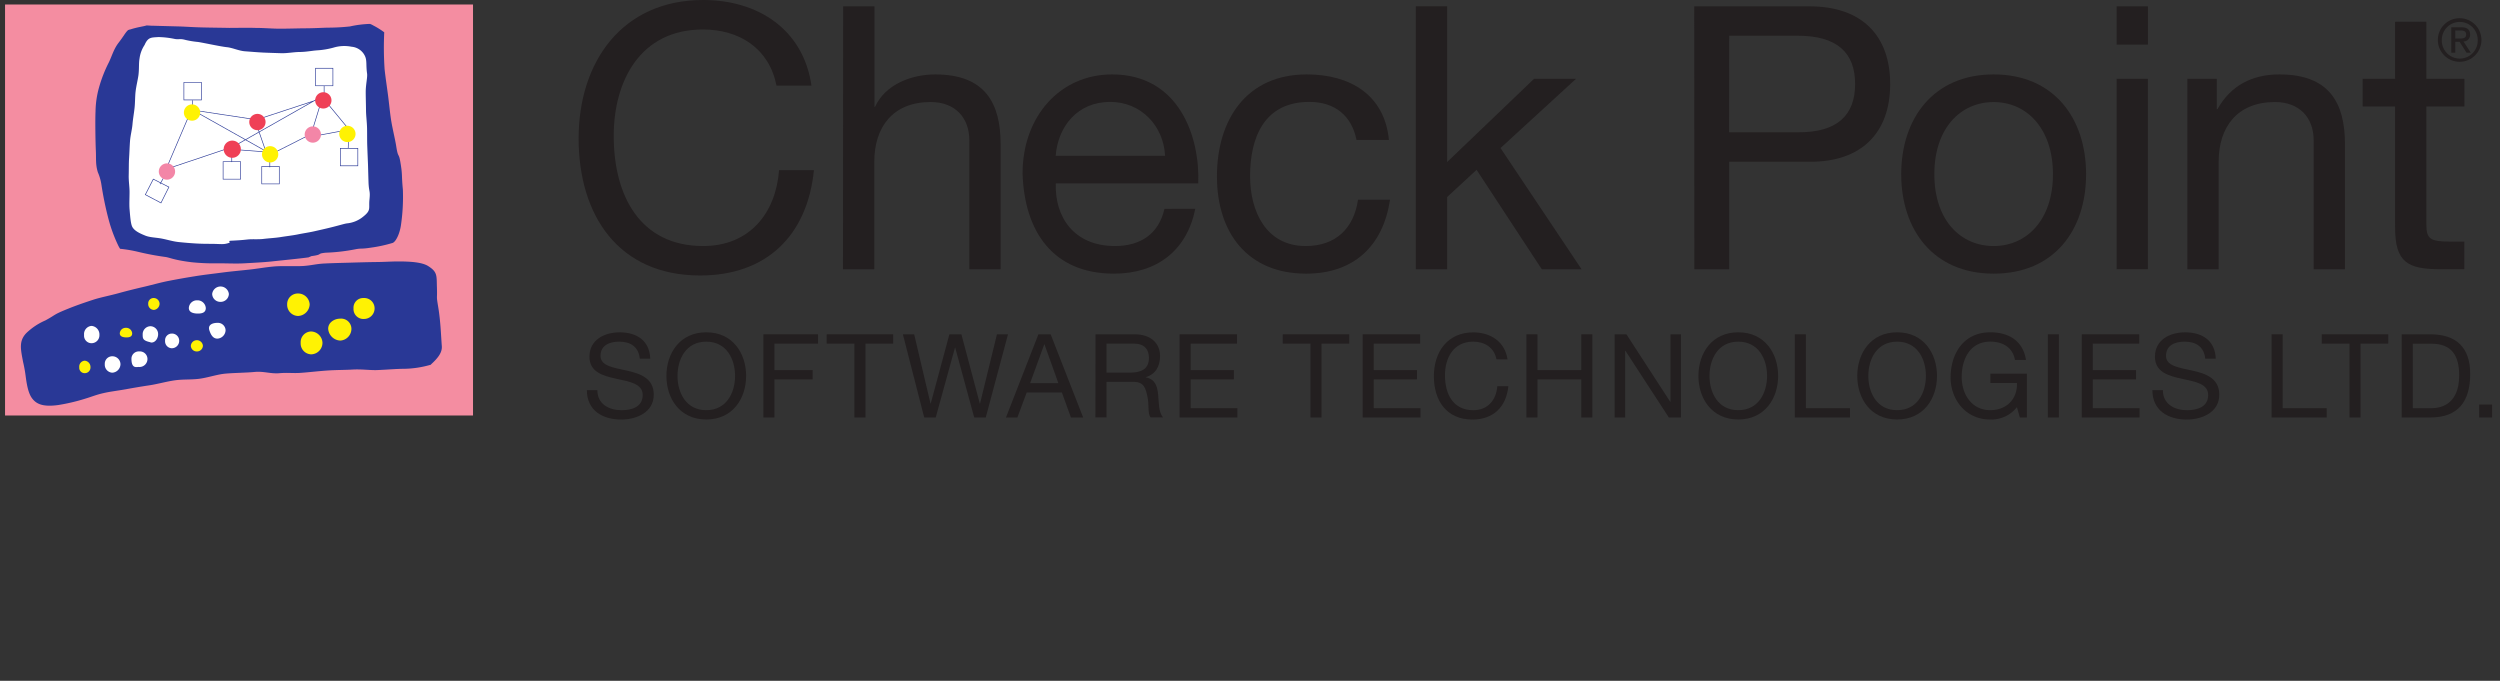 <svg xmlns="http://www.w3.org/2000/svg" viewBox="0 0 788.51 214.73"><rect x="0" y="0" width="788.51" height="214.73" fill="#333333" stroke="none"/><defs><style>.cls-1{fill:#f48da1;}.cls-2{fill:#293896;}.cls-3{fill:#fff;}.cls-4{fill:#fff203;}.cls-5,.cls-9{fill:none;}.cls-5{stroke:#293896;stroke-width:0.2px;}.cls-6{fill:#ef4056;}.cls-7{fill:#f386a7;}.cls-8{fill:#231f20;}</style></defs><title>Asset 1</title><g id="Layer_2" data-name="Layer 2"><g id="Layer_1-2" data-name="Layer 1"><rect class="cls-1" x="1.59" y="1.42" width="147.6" height="129.63"/><path class="cls-2" d="M97.44,81.16c-3.05.42-9,1-11.91,1.32-2.62.27-5.46.4-8.41.57-2.63.15-5.37,0-8.16,0a69.43,69.43,0,0,1-8.43-.33c-5.75-.69-6.95-1.5-8.5-1.69a84.18,84.18,0,0,1-8.31-1.56,42.41,42.41,0,0,0-5.84-1,9.17,9.17,0,0,1-.72-1.31,46.86,46.86,0,0,1-2.92-8A103.91,103.91,0,0,1,32,58.33a15.45,15.45,0,0,0-1.14-4c-.76-2.53-.5-4-.63-6.82S30,38,30.13,35.2a29.57,29.57,0,0,1,1.11-7.64,42.81,42.81,0,0,1,3.15-8c1-2.16,1.53-4.14,3-6.06,1.7-2.2,2.11-3.18,3-4a4,4,0,0,1,.8-.24c2.08-.69,4-.9,5.06-1.24.26,0,1.35.09,1.6.09.47,0,3.47.1,7.94.21,2.34.05,5.07.27,8,.33,2.67.07,5.54.09,8.5.15,2.7,0,5.48-.08,8.24,0,2.55,0,5.1.23,7.56.25,2.67,0,5.25-.09,7.65-.12,2.72,0,5.22-.13,7.39-.21a65.14,65.14,0,0,0,7.24-.38,33.33,33.33,0,0,1,6.32-.8,5.3,5.3,0,0,1,1,.47,24.65,24.65,0,0,1,3.5,2.18,101.9,101.9,0,0,0,.11,11.59c.26,2.49.7,5.32,1.08,8.23.36,2.74.54,4.92.93,7.57s1.35,6.47,1.67,8.61c.61,3.88.77,1.79,1.31,5,.71,4.2.31,3.76.78,8.6a61.74,61.74,0,0,1-.63,11.37c-.45,2.85-1.64,5.06-2.57,5.45a44.17,44.17,0,0,1-6.9,1.5c-3.17.5-2.91.13-4.81.5a58.21,58.21,0,0,1-9.37,1.09c-3.13.3-.74.56-4.4,1.06-.27,0-.65.3-1,.35"/><path class="cls-3" d="M45.64,14.09c1.1-2.42,2.06-2.24,4.35-2.4a27.56,27.56,0,0,1,5.19.61c1.45.23,1.47-.21,3.38.31a28.8,28.8,0,0,0,3.91.63c1.74.26,7,1.42,9.05,1.64,1.84.18,3.79,1.16,5.77,1.3s3.81.31,5.72.4,3.84.14,5.69.2,3.92-.36,5.72-.38c2,0,3.84-.38,5.47-.51a25.24,25.24,0,0,0,5.26-.86,11.74,11.74,0,0,1,5.73-.29,5.13,5.13,0,0,1,4.26,3c.64,1.43.26,2.82.63,5.39.19,1.23-.39,3.28-.42,5.79,0,1.71.07,3.64.09,5.68,0,1.86.29,3.81.33,5.79s0,3.87.07,5.77.16,4,.23,5.78c.06,2.06.11,3.94.16,5.54.13,3.31.61,2.47.3,5.51-.29,2.77.62,3.29-2,5.36a9.5,9.5,0,0,1-5.06,2.1c-.71.07-2.52.65-5.23,1.31-1.5.38-3.27.77-5.25,1.22-1.59.36-3.42.61-5.29,1-1.68.32-3.41.51-5.26.81-1.67.27-3.49.34-5.28.56s-3.46,0-5.22.2-3.29.29-5,.37c-1.37.06,0,.45-.71.69-1.69.56-2.14.36-5.35.3-1.61,0-3.2,0-5.17-.12-1.71-.1-3.62-.26-5.4-.45s-3.51-.74-5.19-1.07c-1.89-.37-3.8-.35-5.28-.95-1.88-.75-3.41-1.52-4.09-2.72-.54-1-.68-3.22-.89-5.66-.12-1.57,0-3.4,0-5.4,0-1.66-.31-3.44-.26-5.32s0-3.56.12-5.42.16-3.53.29-5.31.63-3.54.78-5.3.48-3.52.66-5.23.13-3.49.32-5.12c.22-1.81.66-3.49.89-5.07.27-2,.08-3.77.34-5.22a10,10,0,0,1,1.66-4.45"/><path class="cls-2" d="M136,115a32,32,0,0,1-8.9,1.33c-1.89,0-4.64.24-8,.39-2.41.1-4.92-.33-7.91-.16-2.42.14-5,.11-7.75.29s-5.53.52-8.44.74c-2.63.2-4.13-.12-6.87.12s-4.92-.66-7.75-.4c-2.56.26-7,.3-9.52.56s-5.62,1.32-8.18,1.62-4.82.11-7.35.44-5.68,1.22-8.16,1.59-5.13.82-7.48,1.25c-2.54.46-5,.73-7.1,1.23-2,.44-3.72,1.13-5.29,1.61a60.32,60.32,0,0,1-8.93,2.14c-4.87.67-7-.32-8.37-2.28-1.19-1.75-1.61-4.56-1.93-7a42.4,42.4,0,0,0-.79-4.31c-.75-4-1.4-6.55,1-9.08a20.18,20.18,0,0,1,6-4c3.7-2,2.23-1.71,7.48-3.82q3.11-1.25,7.65-2.72c2.34-.76,5.07-1.26,8-2.07q3.65-1,7.94-2c2.54-.58,5.19-1.37,8.08-1.92q3.84-.75,8.1-1.43c2.73-.45,5.62-.76,8.62-1.16,2.67-.35,5.45-.6,8.34-.91,2.57-.27,5.19-.76,7.93-1s6.36,0,9.18-.15c2.5-.16,4.14-.66,6.78-.79s5.22-.18,7.92-.26,5.34-.16,8.12-.2c2.3,0,4.65-.17,7-.19,3.89,0,7.69.21,9.66,1.48,2.95,1.88,2.61,3,2.73,6.71.14,4.18-.26,2.15.42,6.28.73,4.46.83,8.35,1.12,12.23.16,2-1.18,3.75-3.44,5.8"/><path class="cls-3" d="M28.85,108.25a2.5,2.5,0,0,0,2.51-2.61,2.72,2.72,0,0,0-2.51-2.85,2.58,2.58,0,0,0-2.33,2.85,2.36,2.36,0,0,0,2.33,2.61"/><path class="cls-3" d="M43.93,115.75a2.52,2.52,0,0,0,2.58-2.6,2.4,2.4,0,0,0-2.58-2.31,2.31,2.31,0,0,0-2.47,2.31c0,3.4,1.79,2.49,2.47,2.6"/><path class="cls-3" d="M35.41,117.55A2.74,2.74,0,0,0,38,114.86a2.56,2.56,0,0,0-2.61-2.49,2.35,2.35,0,0,0-2.34,2.49,2.52,2.52,0,0,0,2.34,2.69"/><path class="cls-3" d="M68.53,106.81a2.74,2.74,0,0,0,2.62-2.68,2.43,2.43,0,0,0-2.62-2.3c-1.39,0-3.09.56-2.49,2.37.44,1.32,1.1,2.6,2.49,2.6"/><path class="cls-3" d="M54.19,109.84a2.34,2.34,0,0,0,2.33-2.36,2.26,2.26,0,0,0-2.33-2.27,2.11,2.11,0,0,0-2.12,2.27,2.19,2.19,0,0,0,2.12,2.36"/><path class="cls-3" d="M47.45,108c1.35.3,2.42-1.17,2.42-2.55a2.47,2.47,0,0,0-2.42-2.56A2.52,2.52,0,0,0,45,105.41c0,1.39,0,2,2.49,2.55"/><path class="cls-3" d="M62.43,98.9c1.39,0,2.48-.36,2.48-1.75a2.62,2.62,0,0,0-2.71-2.43,2.55,2.55,0,0,0-2.64,2.43c0,1.4,1.49,1.75,2.88,1.75"/><path class="cls-3" d="M69.55,95.21a2.59,2.59,0,0,0,2.64-2.48,2.65,2.65,0,0,0-5.27,0,2.57,2.57,0,0,0,2.63,2.48"/><path class="cls-4" d="M26.72,117.7a1.8,1.8,0,0,0,1.82-1.88,2,2,0,0,0-1.82-2.06A1.86,1.86,0,0,0,25,115.82a1.7,1.7,0,0,0,1.68,1.88"/><path class="cls-4" d="M48.44,97.76a2,2,0,0,0,1.89-1.94A1.85,1.85,0,0,0,48.44,94a1.69,1.69,0,0,0-1.69,1.8,1.82,1.82,0,0,0,1.69,1.94"/><path class="cls-4" d="M39.9,106.42c1,0,1.79-.26,1.79-1.27a1.88,1.88,0,0,0-2-1.75,1.83,1.83,0,0,0-1.91,1.75c0,1,1.07,1.27,2.07,1.27"/><path class="cls-4" d="M62.1,110.85A1.87,1.87,0,0,0,64,109.07a1.91,1.91,0,0,0-3.81,0,1.85,1.85,0,0,0,1.89,1.78"/><path class="cls-4" d="M98.15,111.76a3.65,3.65,0,0,0,3.56-3.62,3.7,3.7,0,0,0-3.64-3.59,3.38,3.38,0,0,0-3.24,3.61,3.43,3.43,0,0,0,3.31,3.6"/><path class="cls-4" d="M94,99.66A3.81,3.81,0,0,0,97.67,96,3.64,3.64,0,0,0,94,92.57,3.35,3.35,0,0,0,90.57,96,3.53,3.53,0,0,0,94,99.66"/><path class="cls-4" d="M114.7,100.6a3.33,3.33,0,0,0,3.45-3.35A3.26,3.26,0,0,0,114.7,94a3.05,3.05,0,0,0-3.2,3.26,3.13,3.13,0,0,0,3.2,3.35"/><path class="cls-4" d="M107.34,107.42a3.73,3.73,0,0,0,3.5-3.75,3.24,3.24,0,0,0-3.5-3.17c-1.94,0-3.83,1.24-3.83,3.17a4,4,0,0,0,3.83,3.75"/><path class="cls-5" d="M85.1,50.91v1.84m-12-3.28v1.65M51.6,56.06l-1.13,2M109.9,44.41l-.07,2.31m-7.76-17.19L98.75,40.34m-14.43,7.6L60.72,34.68v-3M74.24,47.18l10.08.77m13.61-5.59L84.36,49.24l-3.1-8.95M61.13,34.77l19.79,3,20.93-6.89,8.25,10L98.75,43m-39-6.9L52.38,53.37l21.17-7.11L102.23,30V27m-51.46,37L53.27,59l-4.92-2.5-2.51,4.9ZM75.89,51H70.37v5.51h5.52ZM88.09,52.5H82.56V58h5.53Zm24.77-5.71h-5.52v5.5h5.52ZM105,21.53H99.52v5.52H105ZM63.54,26H58v5.52h5.52Z"/><path class="cls-6" d="M102,34.23a2.57,2.57,0,1,0-2.59-2.56A2.56,2.56,0,0,0,102,34.23"/><path class="cls-6" d="M73.25,49.77a2.71,2.71,0,1,0-2.7-2.71,2.71,2.71,0,0,0,2.7,2.71"/><path class="cls-6" d="M81.19,41.06a2.57,2.57,0,1,0-2.57-2.57,2.58,2.58,0,0,0,2.57,2.57"/><path class="cls-7" d="M52.66,56.67a2.57,2.57,0,1,0-2.57-2.56,2.57,2.57,0,0,0,2.57,2.56"/><path class="cls-7" d="M98.67,45a2.57,2.57,0,1,0-2.57-2.57A2.57,2.57,0,0,0,98.67,45"/><path class="cls-4" d="M60.62,38.07A2.57,2.57,0,1,0,58,35.51a2.57,2.57,0,0,0,2.58,2.56"/><path class="cls-4" d="M109.58,44.81A2.57,2.57,0,1,0,107,42.24a2.57,2.57,0,0,0,2.57,2.57"/><path class="cls-4" d="M85.2,51.24a2.57,2.57,0,1,0-2.57-2.57,2.57,2.57,0,0,0,2.57,2.57"/><path class="cls-8" d="M244.91,27C242.58,15.22,233.17,9.3,221.68,9.3c-19.75,0-28.11,16.26-28.11,33.57,0,18.93,8.36,34.73,28.22,34.73,14.52,0,22.89-10.23,23.93-23.93h11c-2.09,20.68-15,33.22-35.89,33.22-25.79,0-38.33-19-38.33-43.21S196.24,0,221.79,0c17.31,0,31.6,9.3,34.15,27Z"/><path class="cls-8" d="M265.93,2h9.88V33.69H276c3.25-7.2,11.73-10.22,18.93-10.22,15.8,0,20.67,9.06,20.67,22V84.92h-9.87V44.26c0-7.32-4.65-12.08-12.2-12.08-12,0-17.77,8-17.77,18.81V84.92h-9.88Z"/><path class="cls-8" d="M377,65.86c-2.67,13.24-12.2,20.45-25.67,20.45-19.17,0-28.23-13.24-28.81-31.6,0-18,11.85-31.24,28.23-31.24,21.26,0,27.76,19.86,27.18,34.38H333c-.35,10.45,5.58,19.75,18.7,19.75,8.14,0,13.83-3.95,15.57-11.73Zm-9.53-16.72c-.46-9.41-7.54-17-17.31-17-10.34,0-16.49,7.78-17.19,17Z"/><path class="cls-8" d="M427.85,44.14c-1.51-7.55-6.73-12-14.87-12-14.29,0-18.7,11.26-18.7,23.46,0,11,5,22,17.54,22C421.35,77.6,427,72,428.32,63h10.1C436.22,77.6,427,86.31,411.94,86.31c-18.34,0-28.11-12.78-28.11-30.67s9.3-32.17,28.34-32.17c13.6,0,24.52,6.39,25.91,20.67Z"/><polygon class="cls-8" points="446.55 1.98 456.43 1.98 456.43 51.11 483.84 24.86 497.08 24.86 473.27 46.7 498.83 84.92 486.28 84.92 465.72 53.56 456.43 62.15 456.43 84.92 446.55 84.92 446.55 1.98"/><path class="cls-8" d="M534.37,2h36.35c16.5,0,25.45,9.18,25.45,24.51s-9,24.62-25.45,24.51H545.4V84.92h-11Zm11,39.72H567c12.42.12,18.11-5.34,18.11-15.22S579.44,11.27,567,11.27H545.4Z"/><path class="cls-8" d="M628.81,23.47c19,0,29.15,13.82,29.15,31.48s-10.11,31.36-29.15,31.36-29.16-13.83-29.16-31.36,10.11-31.48,29.16-31.48m0,54.13c10.34,0,18.7-8.13,18.7-22.65s-8.36-22.76-18.7-22.76S610.1,40.31,610.1,54.95s8.37,22.65,18.71,22.65"/><path class="cls-8" d="M677.47,14.06H667.6V2h9.87Zm-9.87,10.8h9.86V84.91H667.6Z"/><path class="cls-8" d="M689.9,24.86h9.29v9.53h.23c4.18-7.43,10.91-10.92,19.52-10.92,15.8,0,20.67,9.06,20.67,22V84.92h-9.87V44.26c0-7.32-4.65-12.08-12.2-12.08-12,0-17.77,8-17.77,18.82V84.92H689.9Z"/><path class="cls-8" d="M765.29,24.86h12v8.71h-12V70.86c0,4.53,1.28,5.34,7.44,5.34h4.53v8.71H769.7c-10.21,0-14.28-2.09-14.28-13.13V33.57H745.19V24.86h10.23v-18h9.87Z"/><path class="cls-8" d="M201.8,113.13c-.4-3.76-2.9-5.37-6.51-5.37-2.94,0-5.88,1.06-5.88,4.49,0,3.23,4.2,3.71,8.41,4.66s8.38,2.44,8.38,7.58c0,5.59-5.47,7.84-10.25,7.84-5.89,0-10.85-2.87-10.85-9.27h3.31c0,4.41,3.67,6.32,7.65,6.32,3.16,0,6.65-1,6.65-4.79,0-3.6-4.19-4.22-8.38-5.14s-8.42-2.12-8.42-6.95c0-5.33,4.74-7.68,9.52-7.68,5.36,0,9.44,2.54,9.66,8.31Z"/><path class="cls-8" d="M222.76,104.81c8.35,0,12.57,6.62,12.57,13.75s-4.22,13.75-12.57,13.75-12.57-6.62-12.57-13.75,4.23-13.75,12.57-13.75m0,24.56c6.4,0,9.08-5.52,9.08-10.81s-2.68-10.8-9.08-10.8-9.07,5.51-9.07,10.8,2.68,10.81,9.07,10.81"/><polygon class="cls-8" points="240.77 105.44 258.01 105.44 258.01 108.38 244.26 108.38 244.26 116.73 256.32 116.73 256.32 119.66 244.26 119.66 244.26 131.68 240.77 131.68 240.77 105.44"/><polygon class="cls-8" points="269.48 108.38 260.73 108.38 260.73 105.44 281.72 105.44 281.72 108.38 272.97 108.38 272.97 131.68 269.48 131.68 269.48 108.38"/><polygon class="cls-8" points="310.91 131.68 307.27 131.68 301.27 109.63 301.21 109.63 295.13 131.68 291.5 131.68 284.77 105.44 288.34 105.44 293.48 127.27 293.56 127.27 299.44 105.44 303.23 105.44 309.03 127.27 309.11 127.27 314.44 105.44 317.93 105.44 310.91 131.68"/><path class="cls-8" d="M327.52,105.44h3.86l10.26,26.25h-3.86l-2.86-7.9h-11.1l-2.94,7.9h-3.6Zm-2.61,15.4h8.9l-4.38-12.23h-.07Z"/><path class="cls-8" d="M345.53,105.44h12.36c4.93,0,8,2.68,8,6.87,0,3.16-1.4,5.77-4.55,6.65V119c3.06.59,3.67,2.83,3.94,5.41s.07,5.44,1.54,7.24h-3.9c-1-1.06-.44-3.9-1-6.47s-1-4.74-4.38-4.74H349v11.21h-3.5Zm10.78,12.09c3.27,0,6.07-.85,6.07-4.67,0-2.56-1.4-4.48-4.67-4.48H349v9.15Z"/><polygon class="cls-8" points="372.04 105.44 390.17 105.44 390.17 108.38 375.54 108.38 375.54 116.73 389.17 116.73 389.17 119.66 375.54 119.66 375.54 128.74 390.28 128.74 390.28 131.68 372.04 131.68 372.04 105.44"/><polygon class="cls-8" points="413.32 108.38 404.58 108.38 404.58 105.44 425.56 105.44 425.56 108.38 416.81 108.38 416.81 131.68 413.32 131.68 413.32 108.38"/><polygon class="cls-8" points="429.79 105.44 447.92 105.44 447.92 108.38 433.28 108.38 433.28 116.73 446.92 116.73 446.92 119.66 433.28 119.66 433.28 128.74 448.02 128.74 448.02 131.68 429.79 131.68 429.79 105.44"/><path class="cls-8" d="M472,113.34c-.73-3.72-3.71-5.58-7.35-5.58-6.26,0-8.9,5.15-8.9,10.62,0,6,2.64,11,8.93,11,4.6,0,7.25-3.24,7.57-7.57h3.49c-.65,6.54-4.74,10.52-11.35,10.52-8.17,0-12.14-6-12.14-13.68s4.34-13.82,12.42-13.82c5.48,0,10,2.94,10.81,8.53Z"/><polygon class="cls-8" points="481.44 105.44 484.93 105.44 484.93 116.73 498.75 116.73 498.75 105.44 502.24 105.44 502.24 131.68 498.75 131.68 498.75 119.66 484.93 119.66 484.93 131.68 481.44 131.68 481.44 105.44"/><polygon class="cls-8" points="509.26 105.44 512.98 105.44 526.79 126.72 526.87 126.72 526.87 105.44 530.18 105.44 530.18 131.68 526.36 131.68 512.65 110.62 512.58 110.62 512.58 131.68 509.26 131.68 509.26 105.44"/><path class="cls-8" d="M548.26,104.81c8.34,0,12.57,6.62,12.57,13.75s-4.23,13.75-12.57,13.75-12.57-6.62-12.57-13.75,4.23-13.75,12.57-13.75m0,24.56c6.4,0,9.08-5.52,9.08-10.81s-2.69-10.8-9.08-10.8-9.08,5.51-9.08,10.8,2.68,10.81,9.08,10.81"/><polygon class="cls-8" points="566.09 105.44 569.58 105.44 569.58 128.74 583.49 128.74 583.49 131.68 566.09 131.68 566.09 105.44"/><path class="cls-8" d="M598.36,104.81c8.35,0,12.58,6.62,12.58,13.75s-4.22,13.75-12.58,13.75-12.57-6.62-12.57-13.75,4.24-13.75,12.57-13.75m0,24.56c6.4,0,9.08-5.52,9.08-10.81s-2.68-10.8-9.08-10.8-9.08,5.51-9.08,10.8,2.68,10.81,9.08,10.81"/><path class="cls-8" d="M636.15,128.42a10.28,10.28,0,0,1-8.42,3.9c-7.83,0-12.5-6.4-12.5-13.25,0-7.64,4.19-14.26,12.5-14.26,5.73,0,10.29,2.57,11.28,8.71h-3.49c-.7-4-3.9-5.77-7.79-5.77-6.36,0-9,5.51-9,11.14,0,5.47,3.16,10.47,9,10.47,5.4,0,8.64-3.79,8.42-8.57h-8.38v-2.94h11.51v13.83h-2.21Z"/><rect class="cls-8" x="645.89" y="105.44" width="3.49" height="26.24"/><polygon class="cls-8" points="656.59 105.44 674.72 105.44 674.72 108.38 660.08 108.38 660.08 116.73 673.72 116.73 673.72 119.66 660.08 119.66 660.08 128.74 674.83 128.74 674.83 131.68 656.59 131.68 656.59 105.44"/><path class="cls-8" d="M695.55,113.13c-.41-3.76-2.9-5.37-6.5-5.37-2.95,0-5.88,1.06-5.88,4.49,0,3.23,4.19,3.71,8.42,4.66s8.38,2.44,8.38,7.58c0,5.59-5.48,7.84-10.26,7.84-5.88,0-10.84-2.87-10.84-9.27h3.31c0,4.41,3.68,6.32,7.64,6.32,3.16,0,6.65-1,6.65-4.79,0-3.6-4.18-4.22-8.38-5.14s-8.41-2.12-8.41-6.95c0-5.33,4.73-7.68,9.51-7.68,5.37,0,9.45,2.54,9.67,8.31Z"/><polygon class="cls-8" points="716.46 105.44 719.96 105.44 719.96 128.74 733.85 128.74 733.85 131.68 716.46 131.68 716.46 105.44"/><polygon class="cls-8" points="741.03 108.38 732.28 108.38 732.28 105.44 753.27 105.44 753.27 108.38 744.52 108.38 744.52 131.68 741.03 131.68 741.03 108.38"/><path class="cls-8" d="M757.5,105.44h9c8.08,0,12.61,4,12.61,12.49,0,8.79-3.86,13.75-12.61,13.75h-9Zm3.5,23.31h5.8c2.39,0,8.83-.66,8.83-10.34,0-6.24-2.32-10-8.75-10H761Z"/><rect class="cls-8" x="781.94" y="127.6" width="4.08" height="4.08"/><path class="cls-8" d="M775.84,5.75a6.87,6.87,0,1,1-6.93,6.84,6.83,6.83,0,0,1,6.93-6.84m0,12.73a5.67,5.67,0,0,0,5.64-5.9,5.66,5.66,0,1,0-11.32,0,5.68,5.68,0,0,0,5.68,5.9M773.15,8.6h3.11c1.91,0,2.82.75,2.82,2.3A2.07,2.07,0,0,1,777,13.08l2.3,3.55h-1.34l-2.19-3.45H774.4v3.45h-1.25Zm1.25,3.56h1.31c1.1,0,2.12-.05,2.12-1.32,0-1.07-.92-1.23-1.76-1.23H774.4Z"/><rect class="cls-9" y="0.01" width="788.51" height="214.73"/></g></g></svg>
